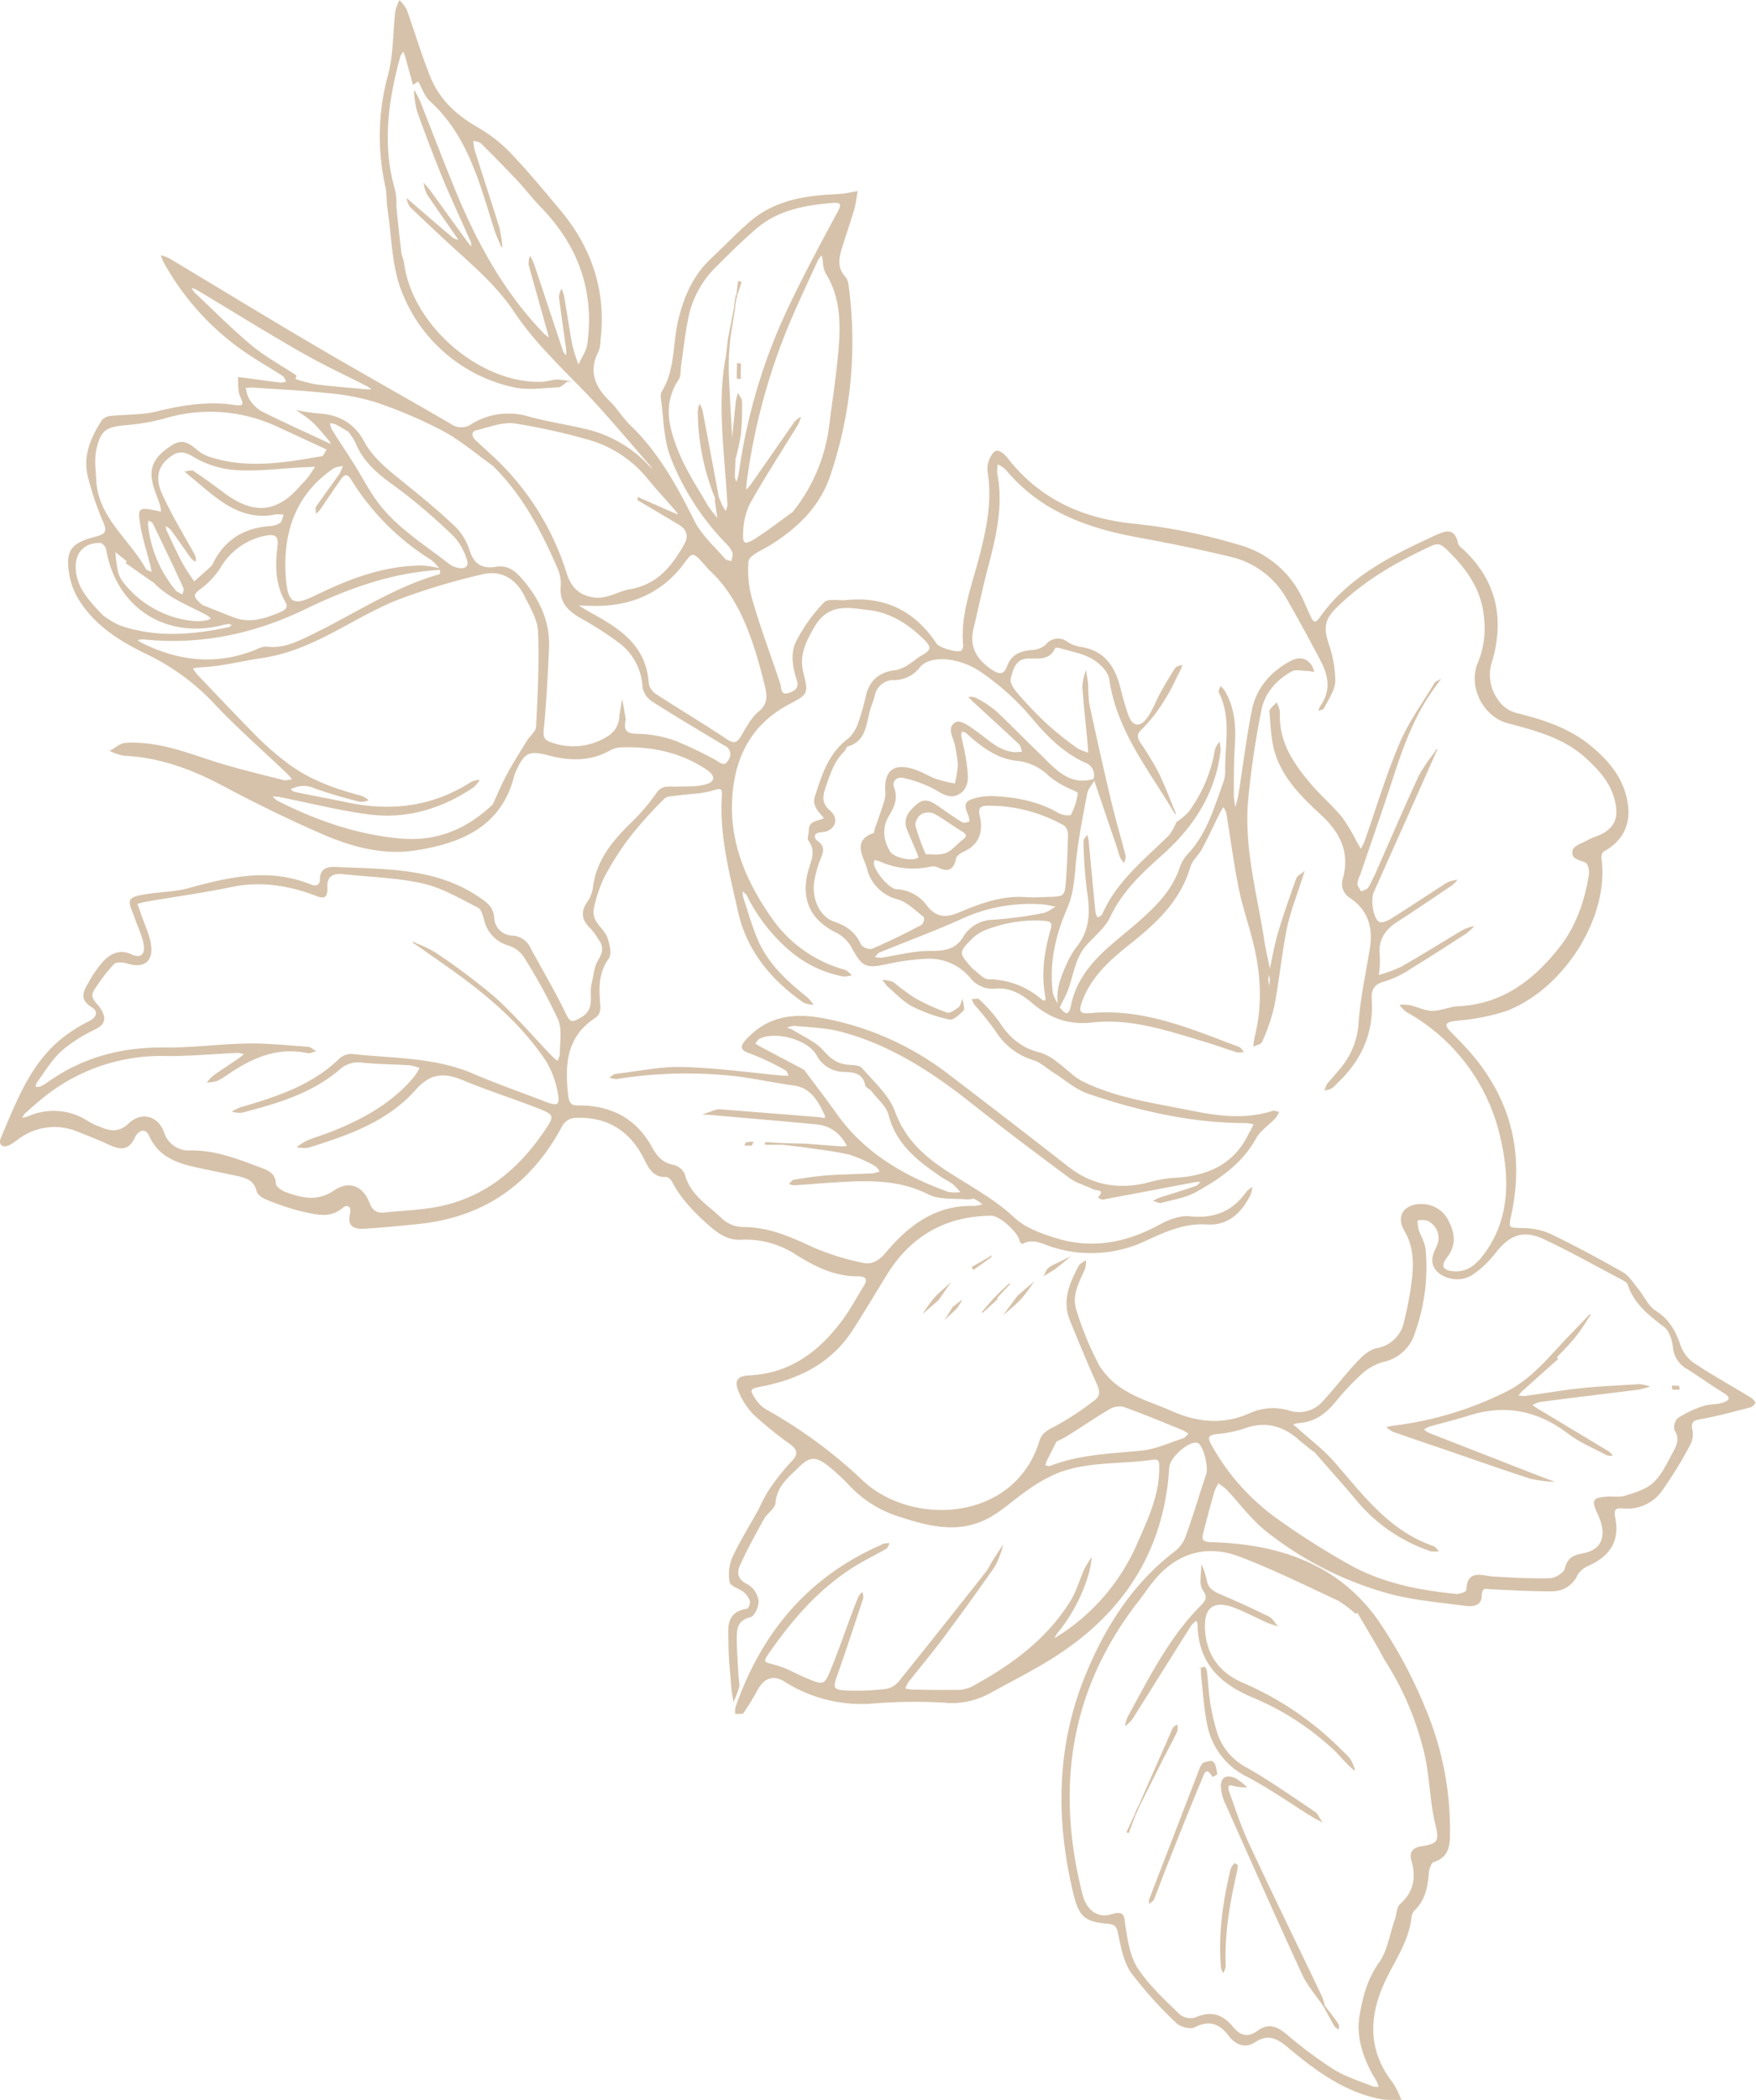 <?xml version="1.0" encoding="UTF-8"?> <svg xmlns="http://www.w3.org/2000/svg" viewBox="0 0 403.68 482.61"> <defs> <style>.cls-1{fill:#d6c2aa;stroke:#d6c2aa;stroke-miterlimit:10;stroke-width:0.25px;}</style> </defs> <g id="Слой_2" data-name="Слой 2"> <g id="Слой_1-2" data-name="Слой 1"> <path class="cls-1" d="M95.19,216.73l.27.11-.27-.18Z"></path> <path class="cls-1" d="M402.51,321.35c-4.51-2.73-9.13-5.29-13.5-8.22a8.69,8.69,0,0,1-2.91-4.23c-1.1-3.16-2.6-5.7-5.58-7.58-1.7-1.08-2.64-3.34-4-5-1.1-1.35-2.08-3-3.51-3.82-5.48-3.14-11.06-6.12-16.74-8.86a16,16,0,0,0-6.36-1.27c-3.22-.12-3.29.05-2.59-3.25,2.86-13.33.25-25.38-8.44-36-1.7-2.08-3.61-4-5.51-5.94-1.6-1.61-1.18-2.36.91-2.62,1.79-.22,3.6-.35,5.37-.71a39.5,39.5,0,0,0,7.1-1.8c13.27-5.43,23.12-21.85,21.28-34.71a2.08,2.08,0,0,1,.57-1.74c4.21-2.29,6.16-5.93,5.52-10.65-.8-5.9-4.34-10.07-8.76-13.65-4.84-3.93-10.62-5.74-16.52-7.26a7.33,7.33,0,0,1-4.59-3.17,9.9,9.9,0,0,1-1.3-9.08c2.74-9.52,1-18.12-6.39-25.17-.55-.53-1.35-1.07-1.49-1.73-.81-3.74-3-2.66-5.24-1.65-10,4.61-19.86,9.48-26.45,18.89-1,1.37-1.6.9-2.16-.33s-1.07-2.35-1.59-3.53a22.72,22.72,0,0,0-15.09-13,129.07,129.07,0,0,0-23.11-4.7c-12.26-1.13-22.4-5.54-30-15.35-.57-.73-1.76-1.68-2.36-1.5-.75.22-1.36,1.44-1.7,2.35a5.84,5.84,0,0,0-.16,2.67c1,6.54-.32,12.8-1.93,19.11-1.72,6.71-4.39,13.29-3.75,20.46a1.73,1.73,0,0,1-.48,1.32c-.82.65-5.19-.65-5.81-1.59-4.91-7.41-11.71-10.91-20.64-10-1.75.17-4.19-.42-5.11.51a38.07,38.07,0,0,0-6.21,8.61c-1.51,2.82-1,6,0,9.06.62,1.84-.38,2.68-1.89,3.15-2.15.66-1.78-1.14-2.16-2.25-2-6.1-4.32-12.13-6.11-18.31a24.77,24.77,0,0,1-1.18-9.8c.18-1.46,3.15-2.66,5-3.79,6.19-3.84,11.26-8.64,13.73-15.71a95.69,95.69,0,0,0,4.43-42.74c-.12-1-.19-2.29-.8-3-2.26-2.44-1.43-5-.62-7.58s1.78-5.39,2.58-8.12c.37-1.29.51-2.66.76-4-1.1.19-2.19.44-3.3.56-1.41.15-2.83.18-4.25.29-6.29.49-12.28,1.94-17.16,6.24-3,2.64-5.78,5.53-8.7,8.27-4.11,3.86-6.26,8.7-7.56,14.11S155.37,85,152.26,90a2.44,2.44,0,0,0-.21,1.52c.62,4.43.61,9.1,2.1,13.23A58.9,58.9,0,0,0,167,124.83a6.33,6.33,0,0,1,1.5,2.17c.2.61-.16,1.41-.27,2.13-.56-.2-1.31-.24-1.64-.63-2.41-2.81-5.36-5.38-7-8.61-4-8-8.22-15.77-14.77-22.06-1.76-1.68-3-3.88-4.78-5.58-3.47-3.37-4.93-7-2.52-11.62a6.73,6.73,0,0,0,.39-2.28c1.37-11.28-1.9-21.19-9.09-29.84-3.79-4.56-7.58-9.13-11.68-13.41a34.29,34.29,0,0,0-7.61-5.87c-4.65-2.67-8.41-6.18-10.5-11C96.85,13,95.3,7.55,93.37,2.24a8.46,8.46,0,0,0-1.5-2A10.31,10.31,0,0,0,91,2.57c-.55,4.84-.42,9.85-1.63,14.51a53.17,53.17,0,0,0-.69,25.65c.4,1.73.25,3.57.53,5.34,1,6.45.94,13.38,3.4,19.24a35.56,35.56,0,0,0,25.29,21.53c3.26.78,6.87.21,10.32.08.73,0,1.43-.85,2.14-1.3a13,13,0,0,0-2.39-.27c-1.14.08-2.28.49-3.42.53-14.36.46-30-13.14-31.79-27.49-.09-.75-.52-1.47-.6-2.23-.43-3.55-.8-7.12-1.16-10.68a18.34,18.34,0,0,0-.2-3.42c-3.17-10.57-1.69-21,1.16-31.28a4.22,4.22,0,0,1,.77-1.1,8,8,0,0,1,.45,1c.62,2.21,1.22,4.43,1.83,6.65l1.17-.79c.9,1.56,1.48,3.48,2.75,4.63,8.8,8,11.45,19,14.86,29.69.42,1.3,1,2.54,1.56,3.81a27.76,27.76,0,0,0-.66-4.29c-1.86-6-3.85-12-5.75-18.06a10,10,0,0,1-.23-2.14c.7.24,1.58.29,2,.75q4.26,4.19,8.34,8.52c1.84,2,3.49,4.12,5.35,6.06C133,56.36,136.81,66.76,135.15,79c-.24,1.77-1.44,3.4-2.19,5.09a40.28,40.28,0,0,1-1.47-4.6c-.73-3.8-1.28-7.63-1.93-11.44a10.31,10.31,0,0,0-.48-1.42,4.37,4.37,0,0,0-.46,1.61c.52,4.09,1.12,8.17,1.68,12.26a8.6,8.6,0,0,1-.06,1.43c-.3-.36-.74-.68-.88-1.09-2.26-6.72-4.47-13.45-6.72-20.17a12.83,12.83,0,0,0-.76-1.59,4.64,4.64,0,0,0-.24,1.72C123.06,66,124.56,71.19,126,76.4c.14.48.24,1,.36,1.46a11.29,11.29,0,0,1-1.29-1c-9.43-9.68-15.71-21.32-20.76-33.7-2.68-6.56-5.2-13.19-7.81-19.77-.33-.83-.8-1.6-1.21-2.4A23.93,23.93,0,0,0,96,25.56c1.93,5.33,3.92,10.65,6.09,15.89,2,4.77,4.2,9.44,6.28,14.16a3.83,3.83,0,0,1,.08,1.32,9.33,9.33,0,0,1-.74-.81q-4.44-6.1-8.85-12.2c-.4-.54-.86-1-1.29-1.55a7.7,7.7,0,0,0,.65,2.15c2.15,3.22,4.39,6.37,6.6,9.55.29.41.55.85.82,1.27a5.06,5.06,0,0,1-1.57-.58C101,52.2,98,49.58,95,47l-1.35-1.17a4.81,4.81,0,0,0,.73,1.69c3.74,3.56,7.49,7.12,11.32,10.58,4.7,4.24,9.33,8.48,12.84,13.88a75.27,75.27,0,0,0,7.58,9.28c3.56,3.91,7.4,7.55,11,11.46,4.25,4.67,8.32,9.51,12.46,14.28l1,1.17a7.89,7.89,0,0,1-1.37-.94,28.69,28.69,0,0,0-14.88-8.57c-4.26-1-8.61-1.65-12.82-2.81a16.05,16.05,0,0,0-13,1.68,4.23,4.23,0,0,1-4.94,0C93,91.37,82.41,85.48,72,79.35c-11.13-6.54-22.13-13.27-33.2-19.9a8.32,8.32,0,0,0-1.65-.6,13.47,13.47,0,0,0,.57,1.36A60.37,60.37,0,0,0,58.16,82c2.27,1.48,4.63,2.82,6.89,4.31.44.29.63,1,.94,1.46a4.92,4.92,0,0,1-1.42.29c-2.31-.26-4.6-.6-6.89-.91l-2.82-.36c0,1,0,2,.11,3a4.77,4.77,0,0,0,.44,1.48c.72,1.55.72,2.27-1.42,1.94-6.1-.93-12,0-18,1.49-3.31.81-6.86.65-10.29,1a3.13,3.13,0,0,0-2.13.86c-2.64,4.11-4.58,8.47-3.11,13.51a69.39,69.39,0,0,0,3.22,9.5c1.06,2.33,1,3.21-1.72,3.91-5.85,1.48-6.92,3.3-5.77,9.24a15.67,15.67,0,0,0,2.19,5.3c3.76,5.87,9.49,9.4,15.59,12.32A52.67,52.67,0,0,1,49.68,162c5.2,5.52,11,10.52,16.45,15.76a17.87,17.87,0,0,1,1.2,1.39,6.31,6.31,0,0,1-2.14.28c-5.62-1.46-11.29-2.76-16.79-4.57-6.4-2.11-12.72-4.44-19.58-4-1.15.07-2.24,1.11-3.36,1.7a11.65,11.65,0,0,0,3,1c8.19.37,15.58,3.09,22.77,6.91,7.51,4,15.16,7.75,22.95,11.14,6.79,2.94,14,4.89,21.5,3.69,10.42-1.66,19.51-5.43,22.44-17.09a6.79,6.79,0,0,1,.41-1.09c2-4.33,3.08-4.82,7.73-3.59s9.42,1.37,13.89-1.15a5.85,5.85,0,0,1,2.58-.73c7.15-.27,13.88,1.16,19.88,5.21,2,1.37,2,2.89-.34,3.53s-4.54.42-6.83.53c-1.6.08-3.14-.48-4.43,1.4a46.83,46.83,0,0,1-6,7c-4.22,4.15-7.85,8.55-8.59,14.72a7.38,7.38,0,0,1-1.23,3.2c-1.68,2.34-1.34,4.24.71,6.13a15.72,15.72,0,0,1,1.81,2.49c1.24,1.69,1,3.12-.12,4.93-.93,1.5-1,3.52-1.47,5.32-.66,2.68,1,5.94-2.58,7.89-1.85,1-2.46,1.35-3.54-.91-2.45-5.11-5.35-10-8.07-15a4.78,4.78,0,0,0-4.16-2.94,4.39,4.39,0,0,1-4.29-4.24c-.15-2.15-1.33-3.16-2.85-4.24-10.14-7.19-21.93-6.77-33.51-7.29-1.66-.07-3.41.19-3.45,2.66,0,1.54-.94,1.89-2.37,1.31-9.49-3.84-18.74-1.62-28.05.92-3.07.83-6.36.83-9.52,1.34-1.32.22-3.24.46-3.67,1.3s.52,2.53.95,3.81c.72,2.17,1.82,4.27,2.16,6.49.29,1.82-.5,3.42-3,2.24s-4.63-.25-6.31,1.55a25.45,25.45,0,0,0-3.3,4.7c-1.13,2-2.42,3.86.61,5.69,1.5.91,1.39,2.41-.69,3.44A34,34,0,0,0,14,239C6.87,244.91,3.83,253.4.32,261.55c-.6,1.39.24,2.29,1.87,1.47a15.44,15.44,0,0,0,1.93-1.29,13.92,13.92,0,0,1,14-1.66c2.28.9,4.57,1.79,6.79,2.83,2.49,1.17,4.55,1.65,6-1.55.68-1.46,2.48-2.58,3.49-.34,2,4.45,5.77,6,10,7,3.15.71,6.32,1.32,9.48,2,2.29.48,4.54.86,5.25,3.75.19.79,1.39,1.54,2.29,1.89a56.49,56.49,0,0,0,8.43,2.76c3,.61,6,1.53,8.86-.91,1.18-1,2.3-.22,1.88,1.46-.76,3,1.1,3.43,3.22,3.31,4.25-.26,8.49-.68,12.72-1.12C111.31,279.55,122,272,129,259a3.8,3.8,0,0,1,3.67-2.22c7.06-.17,12.09,3,15.33,9.19,1.13,2.16,2,4.56,5.18,4.41.47,0,1.15.64,1.42,1.16,2.08,3.94,5.07,7,8.38,9.95,2.29,2,4.45,3.5,7.46,3.3a21.26,21.26,0,0,1,12.82,3.61c4.35,2.68,8.8,4.89,14.08,4.8,1.87,0,2.3.85,1.34,2.41-1.7,2.75-3.22,5.62-5.16,8.19-5.33,7.07-12,12-21.27,12.43-2.55.11-3.36,1-2.39,3.41a16.23,16.23,0,0,0,3.52,5.45,90,90,0,0,0,8.39,6.78c2,1.5,1.73,2.63.07,4.31a52.51,52.51,0,0,0-5.15,6.59,41.13,41.13,0,0,0-2.1,4c-2,3.7-4.31,7.3-6.09,11.13a9.9,9.9,0,0,0-.65,5.67c.16.91,2.18,1.4,3.21,2.26a4.61,4.61,0,0,1,1.47,2.18c.13.54-.4,1.8-.76,1.85-5,.71-4.19,4.55-4.18,7.76,0,3.48.41,7,.68,10.44.07.91.26,1.82.4,2.73a27.92,27.92,0,0,0,1.14-3.08,7,7,0,0,0-.12-1.92c-.16-2.84-.38-5.68-.43-8.51,0-2.44-.2-4.88,3.2-5.71.9-.22,1.9-2.47,1.79-3.68a5.14,5.14,0,0,0-2.4-3.64c-2.43-1.11-2.68-2.78-1.8-4.67,1.65-3.59,3.54-7.07,5.47-10.53.74-1.33,2.55-2.41,2.65-3.7.3-3.85,3-5.88,5.33-8.19,2.62-2.6,4.15-2.62,7.06-.26a45.29,45.29,0,0,1,4.56,4.19,26.46,26.46,0,0,0,10.92,7.14c7.18,2.38,14.51,4.45,21.71.25,3-1.73,5.55-4.17,8.42-6.12a36.6,36.6,0,0,1,6.59-3.78c7.09-2.9,14.76-2.12,22.14-3.2,1.89-.28,1.72.84,1.72,2.09,0,6.14-2.54,11.58-4.93,17a47.75,47.75,0,0,1-18.25,21.55c-.42.27-.87.51-1.3.76a8.23,8.23,0,0,1,.8-1.46,38.17,38.17,0,0,0,7.32-14,26.51,26.51,0,0,0,.53-3,27.1,27.1,0,0,0-1.47,2.49c-1.05,2.35-1.73,4.92-3.07,7.09-5.56,9.08-13.93,15.05-23.09,20a8.63,8.63,0,0,1-3.76.6c-3.22.06-6.44,0-9.65-.06a12.35,12.35,0,0,1-1.79-.29,8.08,8.08,0,0,1,.78-1.62c2.62-3.35,5.37-6.61,7.91-10,4.07-5.48,8.08-11,12-16.63a19.13,19.13,0,0,0,1.65-4.26c-.76,1.18-1.53,2.35-2.28,3.54a19.83,19.83,0,0,1-1.16,2c-6.71,8.5-13.43,17-20.23,25.44a5,5,0,0,1-2.94,1.67,57.21,57.21,0,0,1-8.48.39c-3.87-.14-4-.56-2.7-4.1,2-5.71,3.9-11.48,5.8-17.23a3.43,3.43,0,0,0-.11-1.25,3.64,3.64,0,0,0-.7.84c-.57,1.31-1.09,2.62-1.59,4-1.58,4.23-3.05,8.5-4.75,12.68-1.56,3.83-1.82,3.86-5.75,2.22-2.35-1-4.6-2.34-7-3-3.08-.82-3.33-.71-1.42-3.42,5.52-7.87,11.83-15,20.2-20,2.11-1.25,4.32-2.33,6.45-3.55.33-.2.48-.72.71-1.09a10.17,10.17,0,0,0-1.11.1,4,4,0,0,0-.7.33c-16.75,7.34-27.4,20.15-33.34,37.18a5.07,5.07,0,0,0-.06,1.41c.58-.06,1.48.1,1.7-.21a57,57,0,0,0,3.19-5.23c1.57-2.86,3.8-3.61,6.35-2a32.93,32.93,0,0,0,19.75,5.08,119.57,119.57,0,0,1,16.6-.26,18.29,18.29,0,0,0,10.77-2.12c5.19-2.87,10.53-5.52,15.49-8.75,15.57-10.14,24.55-24.34,25.69-43.14.13-2.09,4-5.75,6.21-5.73a1.44,1.44,0,0,1,.68.18c1.25.8,2.39,5.55,1.86,7.13-1.55,4.64-2.94,9.33-4.58,13.93a8.17,8.17,0,0,1-2.41,3.73c-10,7.57-16.43,17.77-21,29.13-6.46,16.11-6.61,32.73-2.61,49.47,1.26,5.28,2.5,6.55,7.75,7,2.12.16,2.29,1,2.66,2.75.62,3,1.24,6.26,2.94,8.64a94.14,94.14,0,0,0,10.33,11.47c.88.87,3.1,1.44,4.1.94,3.48-1.75,5.84-.8,8,2.07,1.47,1.93,3.62,2.85,5.8,1.41,3.16-2.08,5.28-.89,7.83,1.25,6.34,5.32,13,10.26,21.44,11.82a27.81,27.81,0,0,0,4.29.14,20.15,20.15,0,0,0-1.82-3.66c-5.91-7.51-5.64-15.5-1.79-23.66,2.24-4.76,5.43-9.11,6-14.59a3,3,0,0,1,.83-1.7c2.39-2.36,2.91-5.34,3.17-8.5.07-.9.55-2.34,1.16-2.53,3.76-1.22,3.7-4.15,3.69-7.21a71.59,71.59,0,0,0-5.72-28.18,107.21,107.21,0,0,0-11-20.31c-9.15-12.75-22.75-17.15-37.81-17.59-2.39-.07-2.64-.62-2.15-2.47.81-3.12,1.64-6.24,2.52-9.34a11.85,11.85,0,0,1,1-2,13.87,13.87,0,0,1,2,1.49c2.92,3.09,5.47,6.61,8.72,9.29A78.67,78.67,0,0,0,318,365.77c5.86,1.8,12.14,2.27,18.26,3.11,1.64.23,4.19.47,4.24-2.08.05-2.26,1.1-1.71,2.37-1.66,4.62.21,9.25.5,13.87.46a6.2,6.2,0,0,0,5.85-3.77,5.89,5.89,0,0,1,2.81-2.21c4.83-2.28,6.81-5.65,5.79-10.85-.37-1.87.12-2.35,1.82-2.23a9.69,9.69,0,0,0,8.64-3.53,90.67,90.67,0,0,0,6.67-10.79,4.89,4.89,0,0,0,.67-3.29c-.68-2.57.74-2.68,2.61-3,3.63-.7,7.21-1.68,10.8-2.61.41-.1.71-.6,1.07-.92A5.58,5.58,0,0,0,402.51,321.35ZM128.83,242.28a5,5,0,0,1-.64,1.72,18,18,0,0,1-1.41-1.21c-4.37-4.55-8.49-9.39-13.17-13.6A148.33,148.33,0,0,0,100,219a25.31,25.31,0,0,0-4.55-2.15c3.8,2.69,7.65,5.31,11.39,8.09,7.16,5.35,13.76,11.34,18.76,18.82a20.77,20.77,0,0,1,2.69,7.13c.67,3.15,0,3.56-2.9,2.45-5.54-2.14-11.15-4.09-16.6-6.43-8.88-3.83-18.38-3.51-27.69-4.54a3.94,3.94,0,0,0-2.85.87c-6.43,6.33-14.67,8.94-23,11.4a11,11,0,0,0-1.66.8,6.18,6.18,0,0,0,2,.17c8-2.08,16-4.37,22.46-9.93a6.49,6.49,0,0,1,5.31-1.57c3.59.37,7.21.36,10.82.6a11.63,11.63,0,0,1,2.45.68,17.44,17.44,0,0,1-1.36,2.19c-5,6-11.67,9.68-18.82,12.53-1.91.77-3.9,1.36-5.81,2.13a13.55,13.55,0,0,0-2.15,1.35,7.6,7.6,0,0,0,2.42.05C80,260.82,89,257.68,95.46,250.39c3.55-4,6.79-4,11.15-2.18,5.72,2.37,11.64,4.24,17.4,6.51,3.41,1.34,3.58,1.8,1.63,4.72-5.68,8.53-13,15.11-23.18,17.63-4.58,1.14-9.42,1.25-14.16,1.72-1.66.17-2.75-.42-3.47-2.28-1.48-3.88-4.58-5.11-8-2.78-3.79,2.58-7.35,1.73-11,.44-1-.35-2.5-1.33-2.53-2.07-.11-2.62-2-3.09-3.76-3.76-5.07-1.91-10.09-3.87-15.7-3.81a6.11,6.11,0,0,1-6.26-4.26c-1.28-3.65-5-4.75-7.89-2-2.26,2.12-4.27,1.88-6.64.86a17.54,17.54,0,0,1-2.81-1.31,14.27,14.27,0,0,0-13.7-1.15,11.61,11.61,0,0,1-1.67.4,5,5,0,0,1,.8-1.28c1.93-1.68,3.82-3.42,5.89-4.91A43.14,43.14,0,0,1,38,242.58c5.54.07,11.09-.49,16.64-.72a6,6,0,0,1,1.67.38c-.38.31-.74.66-1.15.94-2,1.38-4.07,2.73-6.08,4.13a10,10,0,0,0-1.27,1.33,7.29,7.29,0,0,0,2.07-.32,18.88,18.88,0,0,0,2.64-1.62c5.5-3.71,11.29-6.25,18.17-4.78.52.12,1.13-.22,1.7-.35-.51-.3-1-.82-1.53-.86-4.62-.32-9.25-.83-13.87-.76-6.45.1-12.89,1-19.32.92-9.62-.09-18.39,2.18-26.29,7.71a14.93,14.93,0,0,1-2,1.23,3.71,3.71,0,0,1-1.3.08,2.87,2.87,0,0,1,.24-1.1c1.84-2.48,3.44-5.24,5.68-7.29a34,34,0,0,1,7.78-5c2.4-1.21,2.53-2.56,1.26-4.6-.83-1.33-2.75-2.45-1.52-4.37a38.75,38.75,0,0,1,4.6-6.05c.54-.57,2.19-.47,3.17-.16,3.41,1.1,5.67-.13,5.36-3.67-.23-2.58-1.53-5.06-2.36-7.58-.27-.82-.58-1.62-.87-2.43.84-.2,1.67-.45,2.51-.59,6.46-1.1,13-2,19.38-3.33S66,203.32,72,205.52c1.79.65,3.28,1.5,3.12-1.57-.13-2.55,1.33-3.42,3.69-3.17,6.16.67,12.43.8,18.44,2.15,4.42,1,8.53,3.48,12.66,5.54.79.4,1.22,1.85,1.49,2.9a7.87,7.87,0,0,0,5.58,5.85,6.74,6.74,0,0,1,3.48,2.55,128.32,128.32,0,0,1,8,14.6C129.38,236.64,128.8,239.62,128.83,242.28ZM285.07,357.67c7.69,2.93,15.1,6.61,22.57,10.08a25.25,25.25,0,0,1,4,3l.47-.23c1.61,2.74,3.22,5.47,4.82,8.22.64,1.1,1.17,2.26,1.87,3.32a68.3,68.3,0,0,1,8.34,19.29c1.72,6.06,1.52,12.19,3,18.14.93,3.76.41,4.38-3.52,5-1.83.28-2.53,1.32-2.06,3,1.15,3.95.61,7.3-2.59,10.2-.81.73-.79,2.36-1.21,3.56-1.17,3.38-1.72,7.2-3.71,10-2.68,3.77-3.71,8-4.4,12.14-.74,4.48.65,8.94,2.81,13,.36.69.83,1.31,1.18,2a8.64,8.64,0,0,1,.44,1.33,4.31,4.31,0,0,1-1.49-.07c-3.09-1.26-6.37-2.24-9.17-4a103.34,103.34,0,0,1-10.83-8.09c-2.15-1.78-4.06-2.5-6.52-.67-2.14,1.6-4.1,1.06-5.73-1-2.33-2.85-5-3.7-8.56-2.08a4.13,4.13,0,0,1-3.67-.76c-3.4-3.33-7-6.61-9.61-10.54-1.81-2.73-2.37-6.44-2.9-9.81-.34-2.22,0-3.55-3.14-2.61-3.29,1-5.82-1.1-6.74-4.71-6.19-24.43-2.93-47.06,12.81-67.32,1.43-1.83,2.69-3.8,4.22-5.53C271.08,356.53,277.79,354.89,285.07,357.67ZM225.36,154.22a57.58,57.58,0,0,1,12,10.81c3.4,4.06,7.14,7.84,12.06,10.1a3.21,3.21,0,0,1,2.08,4h0c-5.81,1.72-9-2.38-12.49-5.73s-6.74-6.75-10.24-10a26.27,26.27,0,0,0-4.53-2.94,4,4,0,0,0-1.37-.18c.34.35.66.71,1,1,3.5,3.22,7,6.41,10.48,9.69.45.43.53,1.27.78,1.93-.63,0-1.26.11-1.88.08-3.47-.22-5.78-2.57-8.38-4.48-1.54-1.14-4.05-3-5.07-2.43-2.27,1.18-.33,3.63-.09,5.56a32.1,32.1,0,0,1,.62,4.19,30.2,30.2,0,0,1-.72,4.39,34.15,34.15,0,0,1-4.28-1c-1.81-.66-3.47-1.73-5.3-2.31-4.62-1.46-6.73.35-6.38,5.2a6.9,6.9,0,0,1-.42,2.57c-.61,1.95-1.33,3.87-2,5.8-.12.36-.09,1-.28,1.07-5.08,1.67-2.24,5.46-1.57,7.87a9.53,9.53,0,0,0,6.91,7.14c2.3.62,4.24,2.64,6.23,4.17a2.32,2.32,0,0,1-.55,1.92c-3.77,2-7.58,3.88-11.49,5.55a2.87,2.87,0,0,1-2.63-1c-1.24-2.86-3.36-4.3-6.23-5.3-3.2-1.12-5.09-5.1-4.6-9a24.08,24.08,0,0,1,1.24-4.86c.61-1.7,1.71-3.2-.48-4.74-.67-.47-1.19-2,1.05-2.14,2.88-.15,4.11-2.85,2-4.66-2.5-2.18-1.68-4-.83-6.49.94-2.69,1.85-5.29,3.94-7.32.36-.35.5-1.11.87-1.22,3.9-1.11,4.16-4.49,4.91-7.62.32-1.38.93-2.69,1.27-4.06a4.53,4.53,0,0,1,4.47-3.61,7.24,7.24,0,0,0,5.86-2.84C213.92,150.18,220.8,151.11,225.36,154.22ZM240.42,229c.23,1.22-.27,1.4-1.16.68a18.67,18.67,0,0,0-12-4.49c-1.25,0-2.48-1.58-3.72-2.43-3.36-3.77-3.44-3.86.14-7.4a11.34,11.34,0,0,1,4.18-2.21,30.92,30.92,0,0,1,12-1.66c1.81.11,2.26.56,1.76,2.28C240.21,218.7,239.41,223.76,240.42,229ZM239.68,210a94.83,94.83,0,0,1-11.35,1.51,8.06,8.06,0,0,0-6.73,3.74c-1.8,3.2-4.59,3.44-7.95,3.42-3.65,0-7.29,1-11,1.56a7.46,7.46,0,0,1-1.74-.18c.41-.43.75-1.05,1.26-1.26,6.29-2.6,12.71-4.92,18.9-7.74a38,38,0,0,1,18.36-3.34c1.2.08,2.39.39,3.58.59C241.93,208.92,240.87,209.82,239.68,210Zm1.38-3.76a42.1,42.1,0,0,1-5,.09c-5.61-.49-10.67,1.44-15.66,3.54-3,1.25-5.26,1.11-7.41-1.65a9,9,0,0,0-6.92-3.73c-1.81-.07-5.3-4.43-5.3-6.09a7.16,7.16,0,0,1,.2-.91,11.28,11.28,0,0,1,1.39.41,18.51,18.51,0,0,0,11.35,1.2,3.1,3.1,0,0,1,1.89.11c2.28,1.18,3.54.65,4.07-1.94.12-.61,1-1.26,1.62-1.54,3.77-1.63,4.66-4.65,3.81-8.25-.46-1.94.41-2.43,1.85-2.43a35.26,35.26,0,0,1,17.75,4.59,2.93,2.93,0,0,1,.94,2.23q-.09,5.21-.46,10.41C244.89,206.07,244.74,206.16,241.06,206.27Zm-28.32-9.78a49.24,49.24,0,0,1-2.44-6.76,3.36,3.36,0,0,1,1.43-2.68,3.53,3.53,0,0,1,3-.15c2.24,1.19,4.26,2.8,6.45,4.08,1.37.81,1.22,1.37.11,2.22-1.3,1-2.38,2.45-3.83,3S214.35,196.44,212.74,196.49ZM243.31,187c-4.47-2.65-9.37-3.58-14.44-3.88a14.41,14.41,0,0,0-4.2.32c-2.88.71-3.08,1.31-1.89,4.07a6,6,0,0,1,.22,1.42c-.58.09-1.33.45-1.73.22-1.76-1-3.44-2.25-5.13-3.41s-3.28-2.48-5.21-.87-3.38,3.29-2.21,6c.72,1.65,1.42,3.31,2.13,5,.18.43.34.86.46,1.15-1,1.32-5.88.27-6.77-1.21-1.65-2.75-1.95-5.61-.26-8.42,1.16-1.94,2.05-3.79,1.2-6.16-.69-1.9.63-2.86,2.22-2.56a29.29,29.29,0,0,1,6.16,2.1c2.19,1,4.31,3.15,6.75,1.53s1.72-4.65,1.43-7.17c-.23-2-.81-4-1.19-6.06a2.91,2.91,0,0,1,.2-1.05,2.79,2.79,0,0,1,1,.29c.81.64,1.53,1.39,2.34,2,2.75,2.19,5.62,4,9.28,4.42a12.19,12.19,0,0,1,7.54,3.53,18.79,18.79,0,0,0,3.9,2.49c1,.55,2.82,1.13,2.78,1.53a14.37,14.37,0,0,1-1.61,5.08C246.09,187.69,244.13,187.5,243.31,187ZM192.84,80.92c-.51,5.65-1.37,11.27-2.1,16.9a39.5,39.5,0,0,1-8.4,19.91c-2.91,2.09-5.73,4.32-8.76,6.23-2.39,1.5-3.06,1.13-2.86-1.56a16.25,16.25,0,0,1,1.53-6.64c3.48-6.17,7.35-12.12,11.06-18.17a10.56,10.56,0,0,0,.63-1.54,5.55,5.55,0,0,0-1.18.94c-3.4,4.85-6.77,9.73-10.16,14.59a13.07,13.07,0,0,1-1.13,1.23,10.62,10.62,0,0,1,0-1.49,142.46,142.46,0,0,1,11.39-40.46q2.52-5.65,5.15-11.26a5.54,5.54,0,0,1,1-1.15c.09.52.18,1,.28,1.57a7.55,7.55,0,0,0,.52,2.58C193.43,68.28,193.41,74.59,192.84,80.92Zm-25.41,1h0c.1-1.28.19-2.57.29-3.85h-.27L167,81.89h0c-1.53,7.9-1,15.84-.39,23.78.27,3.46.55,6.92.75,10.38a4.91,4.91,0,0,1-.51,1.62,11.74,11.74,0,0,1-.8-1.23c-.34-.69-.61-1.41-.91-2.11-1.25-6.68-2.49-13.35-3.76-20a5.62,5.62,0,0,0-.54-1.24,7.92,7.92,0,0,0-.31,1.41,54,54,0,0,0,3.95,19.92l.2,0-.2,0a5,5,0,0,0,0,.77c.19,1.4.41,2.8.61,4.2a27.25,27.25,0,0,1-2.58-3.31c-2.31-4-4.91-7.94-6.64-12.21-2.18-5.39-3.72-11,0-16.62.58-.87.43-2.24.6-3.39.51-3.44.87-6.91,1.55-10.32a22.7,22.7,0,0,1,6.38-12.16c3-3,6-6,9.25-8.8,5-4.38,11.24-5.51,17.62-6.06,2.22-.19,2.38.41,1.36,2.3-3.78,7-7.57,14.07-11,21.25a130.56,130.56,0,0,0-11.51,37.61c-.11.76-.24,1.53-.41,2.28a6.08,6.08,0,0,1-.41,1,4.18,4.18,0,0,1-.48-1.23c0-1.41.08-2.82.13-4.23h0a50.3,50.3,0,0,0,1.25-5.61,71.68,71.68,0,0,0,.27-7.62c0-.55-.5-1.09-.78-1.64a12.5,12.5,0,0,0-.42,1.68c-.35,3.3-.65,6.61-1,9.92-.27-5.11-.57-10.21-.81-15.32C167.35,85.22,167.43,83.55,167.43,81.89Zm-4.53,48.8c7.29,6.5,10.55,16.64,13.1,27.13.55,2.25.58,4.06-1.56,5.82-1.72,1.42-2.81,3.64-4,5.6-.92,1.47-1.62,1.92-3.32.79-5.34-3.57-10.87-6.86-16.26-10.37a4,4,0,0,1-1.84-2.53c-.47-8.46-6.35-12.46-12.84-16-1.22-.66-2.38-1.42-3.56-2.14,1.32,0,2.64.11,4,.12,8.29.06,15.25-2.79,20.37-9.49C159.27,126.5,159.22,126.46,162.9,130.69Zm-53.17-32c2.82-.72,5.82-1.89,8.58-1.53a144,144,0,0,1,16.56,3.64,27.08,27.08,0,0,1,14.31,9.39c2.06,2.48,4.25,4.85,6.36,7.28a5.71,5.71,0,0,1,.58,1c-.34-.14-.69-.26-1-.41l-8.41-3.69c0,.17,0,.33,0,.49,3.1,1.84,6.2,3.69,9.3,5.52,2,1.19,2.55,2.75,1.34,4.85-2.88,5-6.14,9.19-12.55,10.29-2.76.47-5.28,2.39-8.43,1.87-3.37-.54-5.18-2.4-6.2-5.58A61.52,61.52,0,0,0,114.34,106c-1.66-1.62-3.41-3.14-5.1-4.74C108.09,100.18,108.24,99,109.73,98.66ZM57.79,79.5c-4.61-3.84-8.85-8.14-13.23-12.27A5,5,0,0,1,43.83,66a7.44,7.44,0,0,1,1.42.49c8.06,4.82,16,9.78,24.19,14.45,4.9,2.82,10.06,5.19,15.09,7.77a9.47,9.47,0,0,1,1.2.91c-.43,0-.86,0-1.29,0-4-.37-7.92-.67-11.86-1.16a37.29,37.29,0,0,1-4.8-1.26c.09-.27.17-.55.26-.83C64.61,84.08,60.93,82.11,57.79,79.5ZM22,110.35c-.12-2.29-.45-4.68,0-6.88,1-4.77,2.33-5.48,7.18-5.9A48.2,48.2,0,0,0,38,96a36.51,36.51,0,0,1,25.67,1.9c3.63,1.66,7.25,3.35,11.58,5.35-.53.81-.78,1.64-1.15,1.71-8.66,1.49-17.33,3-26,.14a8.62,8.62,0,0,1-2.7-1.46c-1.74-1.43-3.25-2.84-5.77-1.23-2.81,1.78-5,3.88-4.64,7.38.26,2.24,1.35,4.38,2,6.58a6.27,6.27,0,0,1,.14,1.38c-.37-.08-.73-.18-1.11-.25-4.1-.81-4.27-.78-3.62,3.29.49,3,1.49,6,2.25,9,.15.6.26,1.22.39,1.83-.55-.27-1.38-.39-1.62-.83C29.59,123.93,22.43,119,22,110.35ZM79,107a11.72,11.72,0,0,1-.89,2c-1.77,2.53-3.61,5-5.36,7.53-.2.29,0,.86,0,1.29a6.13,6.13,0,0,0,.75-.78c1.61-2.32,3.16-4.68,4.8-7,.87-1.24,1.66-1.31,2.56.18a56.92,56.92,0,0,0,18.39,18.4,11.49,11.49,0,0,1,2,2.17,23.44,23.44,0,0,0-3.93-.68c-8.87-.07-16.89,3-24.71,6.82-5.12,2.52-6.51,1.88-7-3.85-.82-10.39,2-19.4,11.07-25.59A6.57,6.57,0,0,1,79,107Zm-2.84-8.25a5.53,5.53,0,0,1-.45-1.62,5.32,5.32,0,0,1,1.46.27c1,.51,2,1.14,3,1.74a16.12,16.12,0,0,1,1.68,2.59c2,5.09,6.28,7.93,10.46,11a134.84,134.84,0,0,1,12.21,10.59,14.08,14.08,0,0,1,2.84,5c.72,1.79-.19,2.69-2.1,2.31a5.19,5.19,0,0,1-2.1-.94c-6-4.67-12.58-8.65-17-15-1.83-2.6-3.28-5.47-5-8.17S77.82,101.4,76.18,98.79ZM35,133.55c.1.08.26.08.34.17,3.46,3.73,8.21,5.33,12.5,7.7a4.79,4.79,0,0,1,.79.71,3,3,0,0,1-.9.52,11.11,11.11,0,0,1-2.68.25,23.48,23.48,0,0,1-16.82-9,6.91,6.91,0,0,1-1.29-2.77,42.4,42.4,0,0,1-.56-4.51L29.33,129c-.1.13-.2.25-.29.38Zm9.81-5.7c-1-1.92-2.15-3.8-3.19-5.72A97.29,97.29,0,0,1,37,113.25c-1.12-2.71-1.19-5.56,1.39-7.81,1.9-1.65,3.4-2.25,6.06-.59a21.9,21.9,0,0,0,9.79,3.07c5,.33,10-.36,15-.62,1.14-.06,2.29-.1,3.43-.15-.59.89-1.16,1.8-1.8,2.65-.47.62-1,1.15-1.56,1.72-5.42,6.45-10.86,7-17.67,2-2.36-1.77-4.75-3.51-7.2-5.15-.38-.26-1.14,0-1.73.08l1.1.95c2.37,1.91,4.63,4,7.12,5.7,3.71,2.57,7.81,4,12.44,3a7.56,7.56,0,0,1,2,.11c-.29.71-.38,1.65-.9,2.06a4.62,4.62,0,0,1-2.42.76c-5.71.42-10.07,2.94-12.77,8.09a3.55,3.55,0,0,1-.55,1c-1.34,1.25-2.71,2.47-4.08,3.69a45,45,0,0,1-2.64-4c-1.34-2.5-2.53-5.08-3.74-7.64a8.7,8.7,0,0,1-.39-1.46,4.89,4.89,0,0,1,1.43.92c1.61,2.18,3.13,4.42,4.71,6.62a4,4,0,0,0,.84.67A2.62,2.62,0,0,0,44.81,127.85Zm-2.5,7.29c.19.42-.19,1.11-.3,1.67L40.49,136a28.35,28.35,0,0,1-6.6-15.47,3.22,3.22,0,0,1,.21-1.07c.39.25,1,.42,1.13.77Q38.85,127.67,42.31,135.14Zm4.13,4c-2.45-2.11-2.19-2.57-.15-4.08a17.84,17.84,0,0,0,4.33-4.71A15.51,15.51,0,0,1,61,123c1.95-.39,3.26-.11,2.93,2.46-.57,4.4-.56,8.76,1.76,12.78.87,1.5-.14,2.1-1.29,2.59-3.48,1.47-7,2.62-10.81,1.15Zm-22.9,2.33c-3.31-3.45-6-6.4-6.25-10.72-.22-3.74,2-6.17,5.75-6.09.52,0,1.38.93,1.48,1.54,2.19,13.06,13.22,20.48,26.11,17.48a13.45,13.45,0,0,1,1.86-.41,2.75,2.75,0,0,1,1,.36c-.27.21-.52.55-.83.62-8.41,1.8-16.83,2.48-25.14-.39A19.43,19.43,0,0,1,23.54,141.47Zm9.05,6.42a11.16,11.16,0,0,1-1.24-.83,6.11,6.11,0,0,1,1.62-.24c13.07,1.38,25.45-1.27,37.13-6.91,9.93-4.79,20.08-8.48,31.19-9.06,0,.42,0,1.16-.1,1.2-10.67,3-19.8,9.27-29.64,14-3.21,1.55-6.47,3.2-10.29,2.67a4.77,4.77,0,0,0-2.2.62C50,153.09,41.2,152.16,32.59,147.89Zm90.77,19.19c-.06,1.1-1.44,2.11-2.12,3.22-1.6,2.61-3.25,5.2-4.69,7.9-1.32,2.48-2.4,5.09-3.17,6.76-6.55,6.19-13.52,8.57-21.31,7.88-10-.89-19.38-4.15-28.32-8.68a7.56,7.56,0,0,1-1.39-1.22,12.33,12.33,0,0,1,1.83.1c6.82,1.34,13.6,3.08,20.48,4,8.77,1.16,16.88-1.27,24.2-6.24a6.94,6.94,0,0,0,1.17-1.43,5.63,5.63,0,0,0-1.65.43c-8.86,5.72-18.45,6.87-28.61,4.74-4-.84-8.1-1.58-12.14-2.43-.39-.08-.71-.54-1.07-.82.36-.12.72-.23,1.07-.37a6,6,0,0,1,4.74.16,104.5,104.5,0,0,0,10.36,3.06,4.59,4.59,0,0,0,1.79-.25A6.08,6.08,0,0,0,83,183c-6.29-1.63-12.33-3.85-17.51-7.9a66.58,66.58,0,0,1-6.39-5.59c-4.72-4.77-9.31-9.65-13.94-14.5a12.22,12.22,0,0,1-1-1.48,13.41,13.41,0,0,1,1.76-.28c4.89-.17,9.62-1.45,14.37-2.15,11.73-1.71,20.6-9.16,31-13.32a150.72,150.72,0,0,1,19.51-5.89c4.39-1.08,7.87,1,9.86,5,1.3,2.63,3,5.42,3.15,8.19C124.11,152.42,123.72,159.76,123.36,167.08Zm32,3.34a27.22,27.22,0,0,0-8.66-1.64c-2.74,0-3.51-.81-3-3.3a1,1,0,0,0,0-.39c-.22-1.25-.45-2.5-.67-3.74-.18,1.16-.41,2.31-.55,3.47a5.66,5.66,0,0,1-2.94,4.64,14.85,14.85,0,0,1-13,1.22c-1.38-.47-1.83-1.13-1.67-2.83.6-6.27.94-12.58,1.22-18.87s-2.33-11.53-6.39-16.11c-1.46-1.65-3.12-2.91-5.71-2.48-3.14.52-5.23-.61-6.22-4.09a13.45,13.45,0,0,0-3.77-5.7c-3.74-3.53-7.75-6.78-11.73-10-3.31-2.7-6.63-5.28-8.72-9.17-2.18-4.08-5.79-6.07-10.42-6.29a43.19,43.19,0,0,1-4.5-.66A32.55,32.55,0,0,1,72,97c1.37,1.34,2.58,2.86,3.83,4.32a3.27,3.27,0,0,1,.4.89c-.35-.14-.71-.25-1-.41-5.13-2.4-10.3-4.72-15.35-7.27a8.57,8.57,0,0,1-2.82-3A7.65,7.65,0,0,1,56.38,89c.83,0,1.67-.11,2.51,0,5.39.37,10.81.61,16.18,1.21a52.08,52.08,0,0,1,11.3,2.11A105.94,105.94,0,0,1,102,99c4,2.18,7.59,5.26,11.35,7.94,6.93,6.8,11.25,15.13,15,23.79a8.86,8.86,0,0,1,.67,4.16c-.33,3.94,2.1,5.71,5.05,7.38a75.94,75.94,0,0,1,8.07,5.2A13.66,13.66,0,0,1,147.84,158a4.85,4.85,0,0,0,2.16,3.13c5.09,3.27,10.32,6.34,15.5,9.47.33.2.67.39,1,.58a2.32,2.32,0,0,1,1.06,3.55c-1,1.85-2.13.57-3.21,0A86.92,86.92,0,0,0,155.31,170.42ZM272,330.7c-3.16,1-6.31,2.5-9.57,2.82-7.06.7-14.16.86-20.9,3.48-.38.15-.9-.05-1.36-.09a6,6,0,0,1,.29-1.07c.74-1.51,1.51-3,2.33-4.63a23.94,23.94,0,0,0,2.3-1.18c3.26-2,6.44-4.21,9.75-6.16a4.66,4.66,0,0,1,3.36-.69c4.61,1.63,9.12,3.53,13.66,5.37a10.15,10.15,0,0,1,1.53.94C272.93,329.9,272.54,330.52,272,330.7Zm-2.76-6.32c-3.41-1.52-7.08-2.59-10.26-4.47a17.7,17.7,0,0,1-6.33-5.93,72.75,72.75,0,0,1-5.32-12.85c-1.15-3.42.66-6.52,2-9.58a5.94,5.94,0,0,0,.2-1.71c-.49.37-1.17.64-1.43,1.13-2.09,3.94-3.89,7.95-2,12.52,2,4.87,4,9.77,6.17,14.58.69,1.52.83,2.82-.49,3.79a66.62,66.62,0,0,1-8.9,5.9c-1.71.87-3.23,1.54-3.81,3.43-5.68,18.69-29.53,20-41,9A110.06,110.06,0,0,0,176,324a7.56,7.56,0,0,1-2.43-2.41c-1.54-2.31-1.21-2.55,1.47-3.06,8.53-1.64,15.92-5.28,20.82-12.82,2.74-4.22,5.29-8.56,7.94-12.84q8.31-13.44,24.11-13.59c2,0,6.37,4,6.6,5.92a1.09,1.09,0,0,0,.52.57c2.55-1.43,4.84.13,7.09.78a29.17,29.17,0,0,0,21.07-1.42c4.56-2.09,9-4.19,14.35-3.84,4.67.31,7.91-2.67,9.87-6.88a7.73,7.73,0,0,0,.34-1.36,5.93,5.93,0,0,0-1.18,1c-3.23,4.54-7.5,6.18-13.09,5.61-2.23-.23-4.83.8-6.9,1.93-7.49,4.07-15.3,5.65-23.53,3.18-3.51-1.06-7.35-2.41-9.93-4.82-4.71-4.41-10.29-7.3-15.56-10.74s-9.6-7.38-11.92-13.69c-1.37-3.75-4.8-6.78-7.54-9.94-.59-.69-2.14-.65-3.27-.76-2.48-.23-4-1.47-5.71-3.38s-4.51-3.12-6.85-4.58a9.83,9.83,0,0,0-1.71-.68,6.52,6.52,0,0,1,2.07-.53c3.58.36,7.25.43,10.69,1.35,11.43,3,21.13,9.36,30.31,16.65,7.37,5.85,14.9,11.51,22.46,17.11,1.52,1.12,3.52,1.55,5.23,2.45.69.36,3,0,1.27,2,.32.13.66.41.94.36,7.08-1.31,14.15-2.67,21.23-4a12.16,12.16,0,0,1,1.49-.1c-.4.4-.73,1-1.2,1.17-2.77,1-5.58,1.8-8.37,2.7a11.3,11.3,0,0,0-1.32.62c.54.14,1.14.51,1.6.38,2.71-.74,5.62-1.18,8-2.52,5.41-3,10.49-6.49,13.66-12.19,1-1.84,3-3.15,4.51-4.73a6.2,6.2,0,0,0,.74-1.28c-.44-.07-.93-.31-1.31-.18-6.26,2-12.46,1.2-18.73-.07-8.48-1.72-17.11-2.85-25-6.72-2.12-1.05-3.81-3-5.77-4.36a11.77,11.77,0,0,0-3.87-2.23c-4.35-1-7.29-3.52-9.62-7.2a34.47,34.47,0,0,0-4.58-5.11c-.23-.24-.93,0-1.42,0a6,6,0,0,0,.57,1.13,71.76,71.76,0,0,1,4.81,6,15.48,15.48,0,0,0,8.68,6.67c1.71.55,3.14,1.94,4.7,2.92,2.6,1.64,5,3.81,7.86,4.79C262,255.26,274.05,258,286.59,258a9.88,9.88,0,0,1,1.76.32c-.26.55-.52,1.1-.79,1.65-.06.11-.17.2-.23.31-3.53,7.64-10,10.27-17.88,10.57a34,34,0,0,0-6.07,1.2c-6.55,1.47-12.49.4-17.87-3.83C236.38,261.08,227.16,254,218,247a67.39,67.39,0,0,0-28.35-12.78c-5.77-1.14-11.63-1-16.48,3.26a16,16,0,0,0-1.67,1.62c-1.15,1.37-1.35,2.15.88,2.88a56.86,56.86,0,0,1,8.28,3.93c.42.21.56.95.83,1.44-.49,0-1,0-1.48,0-7.7-.71-15.38-1.81-23.09-2-5.11-.14-10.26,1-15.38,1.58-.41,0-.78.46-1.17.7a5,5,0,0,0,1.4.24,101.23,101.23,0,0,1,28.56-.5c4.09.57,8.14,1.45,12.22,2,3.91.57,5.54,3.52,7,6.56.81,1.69-.58,1-1.35.94l-22.31-1.77a3.45,3.45,0,0,0-1.16.06c-.91.26-1.79.59-2.68.89.86.06,1.73.11,2.6.19,7.82.69,15.65,1.33,23.46,2.1a8.35,8.35,0,0,1,6,3.82c.28.4.53.83.79,1.25a6.55,6.55,0,0,1-1.44.19c-2.82-.19-5.64-.43-8.47-.65h0l-5-.1h0l-4-.23,0,.36h4l5,.6v0c3.44.53,6.92.87,10.3,1.68a28.79,28.79,0,0,1,5.92,2.63c.51.25.82.9,1.22,1.37a7.56,7.56,0,0,1-1.74.53c-3.48.18-7,.22-10.45.46-2.56.18-5.12.58-7.67,1-.36,0-.66.53-1,.81a4.25,4.25,0,0,0,1.09.23c4.12-.27,8.24-.65,12.36-.84,6.34-.3,12.51-.06,18.47,2.95,2.55,1.29,6,.85,9,1.15.5.05,1.11-.31,1.51-.13a13.64,13.64,0,0,1,2.13,1.39,9.09,9.09,0,0,1-2.18.48c-8.73-.3-14.93,4.39-20.15,10.58-1.65,2-3.35,3-5.58,2.46a58.88,58.88,0,0,1-11.35-3.54c-5.19-2.44-10.27-4.7-16.19-4.65a7.57,7.57,0,0,1-4.81-2c-3.17-3.09-7.34-5.4-8.55-10.24a3.75,3.75,0,0,0-2.55-2.07c-2.6-.48-3.89-2.09-5.07-4.24-3.49-6.34-9.08-9.3-16.22-9.4-1.83,0-2.71,0-3-2.54-.79-7.17-.34-13.56,6.43-17.91a2.79,2.79,0,0,0,1-2.2c-.31-4-.64-7.74,1.94-11.31.71-1,.18-3.24-.34-4.7s-1.86-2.46-2.61-3.8a4.11,4.11,0,0,1-.55-2.73,32.64,32.64,0,0,1,2.36-7.26,65.44,65.44,0,0,1,5.95-9.38,95.8,95.8,0,0,1,8-8.9c.63-.64,2-.59,3.1-.75,2.75-.39,5.62-.36,8.22-1.2,2.08-.66,2.18-.14,2.08,1.56-.55,9,1.78,17.7,3.71,26.37,2,9,7.57,15.68,15,20.88a5.64,5.64,0,0,0,2,.46,8.93,8.93,0,0,0-1.22-1.44c-4.66-3.75-9.1-7.72-11.48-13.37-1.35-3.19-2.3-6.55-3.38-9.85a5.26,5.26,0,0,1-.06-1.49c.41.4,1,.72,1.21,1.2a39.53,39.53,0,0,0,9.95,12.72,26.2,26.2,0,0,0,12.1,5.75,6,6,0,0,0,1.69-.23c-.47-.37-.88-.93-1.41-1.07a30.4,30.4,0,0,1-17.22-12.45c-5.31-7.68-9-16.11-8.8-25.59.2-10,3.9-18.32,13.29-23.26,4.35-2.29,4.26-2.38,3.1-7.17-.94-3.84.47-6.8,2.46-10.31,3.36-5.93,8.19-4.64,12.78-4.12,4.95.56,9.2,3.3,12.75,6.82,1.91,1.88,1.63,2.63-.78,3.93-.87.47-1.58,1.23-2.44,1.73a8.89,8.89,0,0,1-3.22,1.53c-3.65.39-6,2.09-6.89,5.73a52.1,52.1,0,0,1-1.79,6.3,8.4,8.4,0,0,1-2.34,3.7c-4.52,3.32-6,8.28-7.61,13.21-.72,2.24,1,3.54,2.13,5-1.21.91-3.58.38-3.53,2.87,0,.77-.45,1.8-.1,2.26,2,2.64.36,5.08-.2,7.58-1.43,6.26.84,10.71,6.6,13.52a8.38,8.38,0,0,1,3.45,3.33c2.5,4.57,3.2,4.9,8.22,3.82a53.83,53.83,0,0,1,8.75-1.19,12.36,12.36,0,0,1,10.32,4.38,6.4,6.4,0,0,0,5.77,2.47c3.28-.32,6,1.25,8.43,3.3,4,3.44,8.26,5.12,13.8,4.48,8.91-1,17.36,1.9,25.78,4.42,2.47.73,4.89,1.63,7.36,2.4a5,5,0,0,0,1.49,0c-.3-.32-.54-.81-.91-.95-11-4.11-21.82-8.9-34-7.78-2.65.24-3.07-.38-2.17-2.84,2-5.57,6.32-9.47,10.75-13,6.19-4.89,11.8-10,14.13-17.91.45-1.53,1.93-2.73,2.71-4.2,1.45-2.7,2.72-5.49,4.09-8.24.26-.52.62-1,.93-1.49a6,6,0,0,1,.78,1.59c.95,5.73,1.69,11.5,2.83,17.19.8,4,2.17,8,3.2,12,1.91,7.47,2.38,15,.42,22.53a13.12,13.12,0,0,0-.22,1.78c.61-.32,1.58-.49,1.77-1a43.81,43.81,0,0,0,2.76-8c1.15-6,1.71-12,2.91-18,.77-3.77,2.24-7.39,3.39-11.08.19-.59.39-1.18.59-1.77-.54.46-1.37.83-1.58,1.42-1.48,4.11-2.94,8.24-4.18,12.44-.85,2.88-1.37,5.87-2,8.82-.5-2.45-1.08-4.88-1.46-7.35-1.61-10.31-4.47-20.53-3.74-31.05a196.05,196.05,0,0,1,3.09-21.39c.74-4.14,3.46-7.2,7.1-9.23.91-.5,2.3-.13,3.47-.11a10.39,10.39,0,0,1,1.57.21,5.64,5.64,0,0,0-.57-1.38c-1.33-1.77-3-1.79-4.8-.8-4.55,2.49-7.72,6.21-8.71,11.29-1.27,6.43-2.06,13-3.09,19.44a28.32,28.32,0,0,1-.82,3.1,18.35,18.35,0,0,1-.46-3c0-3.86,0-7.72.24-11.56.29-4.47,0-8.77-2.4-12.7a5.5,5.5,0,0,0-.73-.8c-.11.41-.45.95-.31,1.23,2.91,5.79,1.4,11.92,1.47,17.92a7.7,7.7,0,0,1-.39,2.66c-2.09,5.79-3.77,11.78-8.07,16.5a8.43,8.43,0,0,0-1.88,2.89c-1.75,5.57-5.7,9.42-9.91,13.09-2.62,2.3-5.4,4.42-7.92,6.82-3.5,3.34-6.29,7.2-7.28,12.09-.57,2.82-1.62,2.09-2.85.45.39-.79.78-1.58,1.18-2.36,2-3.85,1.94-8.57,5-12,1.88-2.11,4.28-4,5.44-6.45,2.74-5.81,7.17-10,11.81-14.13,7.29-6.45,12.36-14.14,13.56-24a8.16,8.16,0,0,0-.19-1.82,5.34,5.34,0,0,0-.85,1.49,33.36,33.36,0,0,1-6.12,14.46,16.46,16.46,0,0,1-2.77,2.32,12.67,12.67,0,0,1-1.69,3c-5.66,5.6-12.06,10.56-15.36,18.17-.16.38-.79.56-1.2.83a4.54,4.54,0,0,1-.57-1.31c-.55-5.5-1.06-11-1.58-16.5a10.46,10.46,0,0,0-.24-1.08c-.25.37-.72.76-.7,1.13a107.47,107.47,0,0,0,.8,11.5c.76,4.64.74,8.93-2.34,12.83a19,19,0,0,0-2.33,4c-1.42,3.12-2.69,6.31-1.88,9.86-.56-1.15-1.42-2.27-1.57-3.48-.81-6.7.66-13.12,3.31-19.19,1.4-3.19,1.64-6.35,1.94-9.7.5-5.6,1.62-11.16,2.67-16.69.21-1.15,1.16-2.17,1.8-3.24q2.64,7.8,5.29,15.59c.25.73.4,1.5.69,2.21a6.19,6.19,0,0,0,.79,1.15c.1-.46.38-1,.28-1.37-1.09-4.24-2.34-8.44-3.35-12.69-1.75-7.39-3.4-14.8-5-22.21a33.07,33.07,0,0,1-.25-4.24c-.09-1-.28-2.06-.43-3.09a12.29,12.29,0,0,0-.68,3.3c.29,4.23.77,8.45,1.17,12.67.09.88.13,1.77.19,2.65a11.35,11.35,0,0,1-2.73-1.08,78,78,0,0,1-6.91-5.51,91.28,91.28,0,0,1-6.93-7.25c-.8-.92-1.77-2.46-1.51-3.38.57-2,1.07-4.5,3.91-4.67,2.35-.14,5,.59,6.31-2.33.07-.17.73-.21,1.05-.11,2.58.77,5.36,1.22,7.63,2.52,1.73,1,3.76,3,4,4.72,1.71,12,9.28,21.08,15.1,31-1.33-3.16-2.51-6.39-4-9.45a78.37,78.37,0,0,0-4.23-6.94c-.91-1.43-.68-2.16.72-3.44a35.28,35.28,0,0,0,5.23-6.94c1.23-1.91,2.14-4,3.18-6.06a13,13,0,0,0,.5-1.22c-.46.18-1.11.23-1.33.57-1.18,1.81-2.29,3.67-3.34,5.56s-1.88,4.29-3.25,6.1c-1.67,2.19-3.47,1.8-4.39-.73a62.07,62.07,0,0,1-1.84-6.29c-1.25-5-3.71-8.74-9.35-9.44a7.92,7.92,0,0,1-2.83-1.17,3.41,3.41,0,0,0-4.81.68,5.58,5.58,0,0,1-3.37,1.26c-2.52.22-4.5,1-5.45,3.56-.83,2.25-2,2.08-3.85.84-3.44-2.35-5.15-5.27-4.13-9.5,1.12-4.64,2.08-9.31,3.3-13.93,1.87-7.14,3.62-14.27,2.14-21.74a8.1,8.1,0,0,1,.18-2.23,8.26,8.26,0,0,1,2,1.34c7.79,9.39,18.35,13.29,29.89,15.44,7.35,1.37,14.7,2.82,22,4.61a20.08,20.08,0,0,1,12.85,9.9c2.69,4.68,5.27,9.43,7.77,14.21,1.78,3.39,2.23,6.87-.15,10.25a4.17,4.17,0,0,0-.39.92c.33-.16.85-.23,1-.48,1-2.05,2.51-4.1,2.58-6.2a27.07,27.07,0,0,0-1.58-8.69c-1.13-3.62-.86-5.53,1.85-8.21,6.33-6.27,13.92-10.59,21.93-14.28,1.53-.7,2.32-.38,3.58.84,4.49,4.34,8,9.08,8.62,15.53a20.93,20.93,0,0,1-1.38,10.61c-2.31,5.4,1.12,12.28,6.79,13.79,6.51,1.73,13,3.4,18.15,8.18,2.77,2.58,5.29,5.28,6.37,9.05,1.39,4.79.08,7.49-4.52,9.13a9,9,0,0,0-1.42.62c-1.26.74-3.27,1.29-3.58,2.33-.57,2,1.59,2.05,2.92,2.76.64.34,1,2,.8,2.95-1,6.07-3,11.9-6.81,16.7-5.91,7.51-13.18,13.1-23.34,13.56-2,.1-4,1.07-6,1.06-1.68,0-3.36-.9-5.06-1.3a11.54,11.54,0,0,0-2.21-.1,7.36,7.36,0,0,0,1.41,1.43,44.14,44.14,0,0,1,21.66,28.93c2.17,9.3,2.35,19.05-4.15,27.38-1.75,2.24-3.89,3.8-6.93,3.49-2.44-.25-2.92-1.34-1.39-3.36,2-2.6,1.86-5.26.47-8a6.72,6.72,0,0,0-6.11-4.07c-4-.09-5.94,2.61-4,5.91,2.08,3.47,2.2,7.14,1.83,10.86a75.4,75.4,0,0,1-1.8,9.89A7.9,7.9,0,0,1,316.4,310c-1.65.38-3.22,1.86-4.45,3.18-2.81,3-5.29,6.31-8.1,9.31a7.36,7.36,0,0,1-7.59,1.79,12.86,12.86,0,0,0-9.05.69C281.05,327.67,275.16,327,269.24,324.38ZM221,274.07a8.71,8.71,0,0,1-3,0C207.7,270.35,198.49,265,192,255.72c-2.21-3.13-4.56-6.15-7.25-9.77-3.15-1.66-6.62-3.49-10.08-5.33-.43-.23-.83-.52-1.24-.78.41-.44.73-1.06,1.23-1.28,3.82-1.73,11.07.26,13.13,3.83a7,7,0,0,0,6.23,3.84c2.27.11,4.4.26,5,3.15.1.49,1,.78,1.35,1.27,1.39,1.8,3.44,3.47,4,5.51,1.77,6.88,6.83,10.67,12.2,14.32.86.57,1.81,1,2.62,1.64A19.84,19.84,0,0,1,221,274.07Zm70.41-48.83a5.8,5.8,0,0,1,.4-1.63,12.05,12.05,0,0,1,.21,1.68,14.35,14.35,0,0,1-.21,1.85A9.2,9.2,0,0,1,291.44,225.24ZM396,322.52c-1.44.45-3.09.28-4.51.78A26.34,26.34,0,0,0,385.8,326a2.85,2.85,0,0,0-.74,2.68c1.38,2.07.38,3.79-.51,5.43-1.29,2.37-2.5,5-4.42,6.75-1.66,1.55-4.2,2.3-6.46,3-1.43.45-3.09.1-4.62.25-2.8.29-3,.75-1.84,3.42a18,18,0,0,1,1,2.52c1,3.85-.41,6.35-4.35,7.08-2.12.4-3.44,1-4,3.38-.24,1-2.21,2.28-3.44,2.32-4.35.14-8.73-.13-13.09-.37-2.68-.16-5.95-1.82-6.13,3.1,0,.34-1.72,1-2.58.88-8.4-.83-16.68-2.46-24.12-6.54a175.47,175.47,0,0,1-17.59-11.2,51.61,51.61,0,0,1-14.46-16.45c-1.24-2.13-.61-2.57,1.48-2.81A26.93,26.93,0,0,0,286,328.2c4.76-1.74,8.85-.72,12.56,2.53,1.07.94,2.2,1.8,3.3,2.7l.12-.1c3.22,3.69,6.49,7.34,9.66,11.07a37.53,37.53,0,0,0,17.27,12,5.06,5.06,0,0,0,1.64,0c-.35-.32-.65-.8-1.06-.95-10.1-3.46-16.13-11.65-22.74-19.26-2.51-2.89-5.66-5.25-8.52-7.84-.37-.34-.79-.63-1.18-.94a4.38,4.38,0,0,1,1.25-.45c3.64-.14,6.25-2,8.51-4.72a61.28,61.28,0,0,1,5.81-6.23,12.73,12.73,0,0,1,5.21-3.08,9.58,9.58,0,0,0,7.35-6.72,44.25,44.25,0,0,0,2.42-19.06c-.17-1.6-1.15-3.11-1.65-4.69a9,9,0,0,1-.17-2.09,6.86,6.86,0,0,1,2.22,0,4.47,4.47,0,0,1,2.36,6.14c-1.08,2.2-1.63,4.06.38,5.9a6.7,6.7,0,0,0,7.63.54,23.88,23.88,0,0,0,5.3-5c3.19-4.18,6.48-5.52,11.26-3.28,6.18,2.9,12.14,6.27,18.19,9.46.44.23,1,.58,1.15,1,1.44,4.44,4.83,7.06,8.36,9.75,1.23.94,1.91,3.11,2.08,4.8a6.26,6.26,0,0,0,3.27,4.9c2.82,1.81,5.56,3.75,8.42,5.51C398.39,321.29,397.42,322.08,396,322.52Z"></path> <path class="cls-1" d="M330.13,172.44l-.1.22c.05-.07.11-.14.16-.22Z"></path> <path class="cls-1" d="M303.63,187.06c4.43,4.06,6.87,8.63,5.23,14.78a3.69,3.69,0,0,0,1.52,4.41c4.28,2.85,5.43,7,4.64,11.84-.9,5.57-2.15,11.13-2.55,16.74a18.12,18.12,0,0,1-4.07,10.59c-1.06,1.31-2.21,2.54-3.26,3.84a4,4,0,0,0-.46,1.22,5.35,5.35,0,0,0,1.37-.43,10.92,10.92,0,0,0,1.42-1.31c5.45-5.18,8.24-11.47,7.75-19-.16-2.45.67-3.7,3.18-4.34a22.66,22.66,0,0,0,5.87-2.87c4.3-2.62,8.52-5.36,12.75-8.09a12.73,12.73,0,0,0,1.55-1.4,10.5,10.5,0,0,0-2.13.74c-4.78,2.83-9.48,5.79-14.3,8.53a33.18,33.18,0,0,1-5.31,1.93,24.74,24.74,0,0,0,.25-4.53c-.44-3.69,1.18-6.13,4.15-8,4.22-2.72,8.37-5.55,12.53-8.35a6,6,0,0,0,1-1,11.57,11.57,0,0,0-1.44.33,7.13,7.13,0,0,0-1.36.73c-4,2.59-8,5.24-12,7.76-.86.53-2.28,1.18-2.93.83-1.53-.83-2.1-5.3-1.34-7q7.21-16.11,14.37-32.24a38.27,38.27,0,0,0-3.75,5.51c-3.17,6.78-6.1,13.67-9.13,20.5a57,57,0,0,1-2.49,5.23c-.3.53-1.21.71-1.84,1-.33-.63-.9-1.25-.93-1.89a7,7,0,0,1,.69-2.19c2.49-7.33,5.06-14.64,7.46-22,2.49-7.64,5.18-15.15,10.14-21.62.23-.3.44-.62.65-.94-.35.23-.83.37-1,.69-2.76,4.62-6,9-8.09,14-3.07,7.23-5.31,14.81-7.93,22.24a14.81,14.81,0,0,1-1,2l-1.09-1.85a40.8,40.8,0,0,0-3.33-5.57c-2.14-2.58-4.71-4.79-6.9-7.32-4.18-4.86-7.77-10-7.4-16.91a5.68,5.68,0,0,0-.69-2c-.52.64-1.54,1.33-1.48,1.92.28,3.29.35,6.72,1.39,9.8C295.16,178.91,299.33,183.13,303.63,187.06Z"></path> <path class="cls-1" d="M220.44,231.6c-.82.58-2,1.49-2.72,1.25a46.89,46.89,0,0,1-7.54-3.42,57.76,57.76,0,0,1-4.9-3.62,8.13,8.13,0,0,0-2.17-.47,11.32,11.32,0,0,0,1,1.31c1.86,1.56,3.56,3.44,5.66,4.55a35.53,35.53,0,0,0,8.49,3c.87.19,2.25-1.14,3.12-2,.34-.35-.07-1.44-.15-2.19C221,230.55,220.88,231.29,220.44,231.6Z"></path> <path class="cls-1" d="M232.13,295c-1.11,1.06-2.27,2.08-3.33,3.19s-2,2.3-3,3.45l3.4-3.1-.19-.18Z"></path> <path class="cls-1" d="M231.33,301.5c1.15-1,2.37-2,3.42-3.15a34.37,34.37,0,0,0,2.4-3.18L234,297.89C233.12,299.09,232.22,300.29,231.33,301.5Z"></path> <path class="cls-1" d="M240.78,291.81c-.1.21-.35.7-.6,1.19l1.25-.77c.33-.21.66-.39,1-.62,1-.75,1.9-1.53,2.84-2.29-1.21.59-2.42,1.16-3.62,1.77A7,7,0,0,0,240.78,291.81Z"></path> <path class="cls-1" d="M214.88,298.33a33.07,33.07,0,0,0-2.22,3l3-2.6,2.24-3.24C216.9,296.42,215.81,297.3,214.88,298.33Z"></path> <path class="cls-1" d="M217.75,302.62c.71-.66,1.45-1.28,2.12-2a12.24,12.24,0,0,0,1-1.51l-1.73,1.29C218.68,301.17,218.22,301.9,217.75,302.62Z"></path> <path class="cls-1" d="M227.64,288.91c-1.36.77-2.73,1.54-4.09,2.33l.25.46,3.7-2.64A.5.5,0,0,0,227.64,288.91Z"></path> <path class="cls-1" d="M227.75,288.77a1.71,1.71,0,0,1-.11.14l.12-.07Z"></path> <path class="cls-1" d="M172.71,263.17c.1,0,.16-.32.33-.66a11.74,11.74,0,0,0-1.49.16c-.1,0-.15.32-.22.49A12.71,12.71,0,0,0,172.71,263.17Z"></path> <path class="cls-1" d="M259.34,394.64a9.52,9.52,0,0,0-.55,1.81,8.81,8.81,0,0,0,1.44-1.42c4.54-7.19,9-14.4,13.58-21.59a5.75,5.75,0,0,1,1.3-1.14,3.83,3.83,0,0,1,.32,1.05c.13,8.85,5.18,13.68,13,16.84a62.6,62.6,0,0,1,18.81,12.42c.75.8,1.62,1.76,2.52,2.69.51.53,1.07,1,1.61,1.51a11.56,11.56,0,0,0-.93-2.29,13.81,13.81,0,0,0-1.87-2,72,72,0,0,0-22.86-15.64c-5.46-2.32-8.56-6.52-8.83-12.55-.22-5.08,2.18-6.77,7.07-4.89,2.52,1,4.92,2.27,7.38,3.38a22.19,22.19,0,0,0,2.12.75c-.56-.63-1-1.51-1.68-1.86-3.58-1.76-7.2-3.45-10.86-5-1.73-.74-3.3-1.41-3.62-3.57a18.5,18.5,0,0,0-1-3.11c-.07,1.24-.21,2.49-.17,3.73a3.43,3.43,0,0,0,.6,1.81c1.09,1.49.52,2.4-.65,3.58C268.77,376.52,264.25,385.71,259.34,394.64Z"></path> <path class="cls-1" d="M304.43,461a15.18,15.18,0,0,0-.66-2.17c-5.56-11.63-11.22-23.22-16.68-34.9-1.8-3.85-3.14-7.91-4.57-11.92-.3-.82-.76-2.32,1.31-1.62a11.55,11.55,0,0,0,2.59.28,14.1,14.1,0,0,0-2.37-1.82c-2.26-1.07-3.51-.15-3.22,2.35a10.38,10.38,0,0,0,.84,3c5.88,13.18,11.72,26.38,17.76,39.49,1.22,2.64,3.25,4.91,4.9,7.35Z"></path> <path class="cls-1" d="M286.7,408.23c5.23,2.73,10.08,6.18,15.1,9.3.6.37,1.25.67,1.88,1-.47-.67-.79-1.57-1.42-2-5.13-3.44-10.17-7-15.53-10.08a14,14,0,0,1-7.17-8.62,53.4,53.4,0,0,1-1.46-6.37c-.37-2.41-.49-4.87-.76-7.3a2.64,2.64,0,0,0-.46-1s-.4.14-.63.23a7.14,7.14,0,0,0-.06,1.13c.43,3.84.63,7.72,1.39,11.49A16.78,16.78,0,0,0,286.7,408.23Z"></path> <path class="cls-1" d="M276.65,405.24a8.57,8.57,0,0,0-.62.87q-5.88,15.24-11.75,30.5a2.35,2.35,0,0,0,0,.75c.32-.3.77-.55.92-.92,1.14-2.87,2.19-5.77,3.34-8.63,2.51-6.32,5-12.64,7.65-18.91.38-.91,1-3.4,2.59-.67,0,0,1-.44.93-.55-.21-1-.29-2.19-.93-2.72C278.31,404.58,277.06,405.17,276.65,405.24Z"></path> <path class="cls-1" d="M283,429.66c-1.75,7.42-2.87,14.9-2.18,22.55a4,4,0,0,0,.38,1,3.71,3.71,0,0,0,.45-1.28c-.31-7.4.95-14.61,2.59-21.77.11-.49.14-1,.2-1.5-.27-.11-.62-.3-.66-.26A3.81,3.81,0,0,0,283,429.66Z"></path> <path class="cls-1" d="M261.27,416.21c-.12.31-.24.62-.35.93l.42-.92h0c.19-.42.37-.83.55-1.25-.2.42-.41.83-.62,1.24Z"></path> <path class="cls-1" d="M270.51,397.93a3.8,3.8,0,0,0,.05-1.4c-.29.22-.71.38-.84.67-2.63,5.92-5.22,11.85-7.83,17.77,1.75-3.5,3.5-7,5.26-10.5C268.26,402.28,269.43,400.13,270.51,397.93Z"></path> <path class="cls-1" d="M304.43,461h-.1c.83,1.54,1.65,3.08,2.51,4.59.16.28.54.43.82.64,0-.34.1-.77-.07-1C306.57,463.77,305.49,462.38,304.43,461Z"></path> <path class="cls-1" d="M259.4,421.14c.51-1.33,1-2.66,1.52-4l-1.8,3.91Z"></path> <path class="cls-1" d="M363.67,319.15c-4.36.45-8.69,1.22-13,1.8a7.79,7.79,0,0,1-1.85-.15c.39-.43.74-.9,1.17-1.29,2.67-2.41,5.36-4.8,8.05-7.2l-.31-.33c1.48-1.62,3.05-3.16,4.42-4.87s2.3-3.32,3.43-5c-1.49,1.56-3,3.13-4.49,4.68-4.66,4.78-8.75,10.24-14.94,13.25a79.33,79.33,0,0,1-25.72,7.73c-.5.06-1,.2-1.49.29a6.24,6.24,0,0,0,1.34.89c4,1.4,8,2.76,12,4.13,6.46,2.21,12.9,4.49,19.4,6.6a27.72,27.72,0,0,0,5,.73c-1.65-.62-3.3-1.24-4.94-1.88q-11.7-4.56-23.4-9.14a6.1,6.1,0,0,1-1.17-.83,5.7,5.7,0,0,1,1.24-.75c3.1-.89,6.24-1.65,9.31-2.62,8.44-2.65,15.95-1.06,22.95,4.29,2.63,2,5.81,3.29,8.76,4.87a3,3,0,0,0,1.1.11,3.92,3.92,0,0,0-.71-.75q-8.1-4.89-16.22-9.76c-.52-.31-1-.65-1.56-1a7.29,7.29,0,0,1,1.93-.85c7.54-1,15.09-1.88,22.63-2.83a17.78,17.78,0,0,0,2.36-.61,9.24,9.24,0,0,0-2.16-.41C372.41,318.52,368,318.7,363.67,319.15Z"></path> <path class="cls-1" d="M384.48,318.57a3.85,3.85,0,0,0,.08.68c.47,0,.94,0,1.41,0,0-.18-.05-.36-.08-.64Z"></path> <path class="cls-1" d="M168.93,70.39q-.74,3.83-1.48,7.65h.27C168.12,75.49,168.53,72.94,168.93,70.39Z"></path> <path class="cls-1" d="M169.34,68.09h0c0-.13,0-.26,0-.39,0,.13-.08.26-.13.39h0l-.36,2.3c.15-.76.29-1.53.44-2.3Z"></path> <path class="cls-1" d="M169.5,86.9a4.44,4.44,0,0,0,.67.09c0-1.11,0-2.22.05-3.32l-.65-.11C169.54,84.68,169.5,85.79,169.5,86.9Z"></path> <path class="cls-1" d="M169.78,64.76l-.36,2.94.91-2.8Z"></path> </g> </g> </svg> 